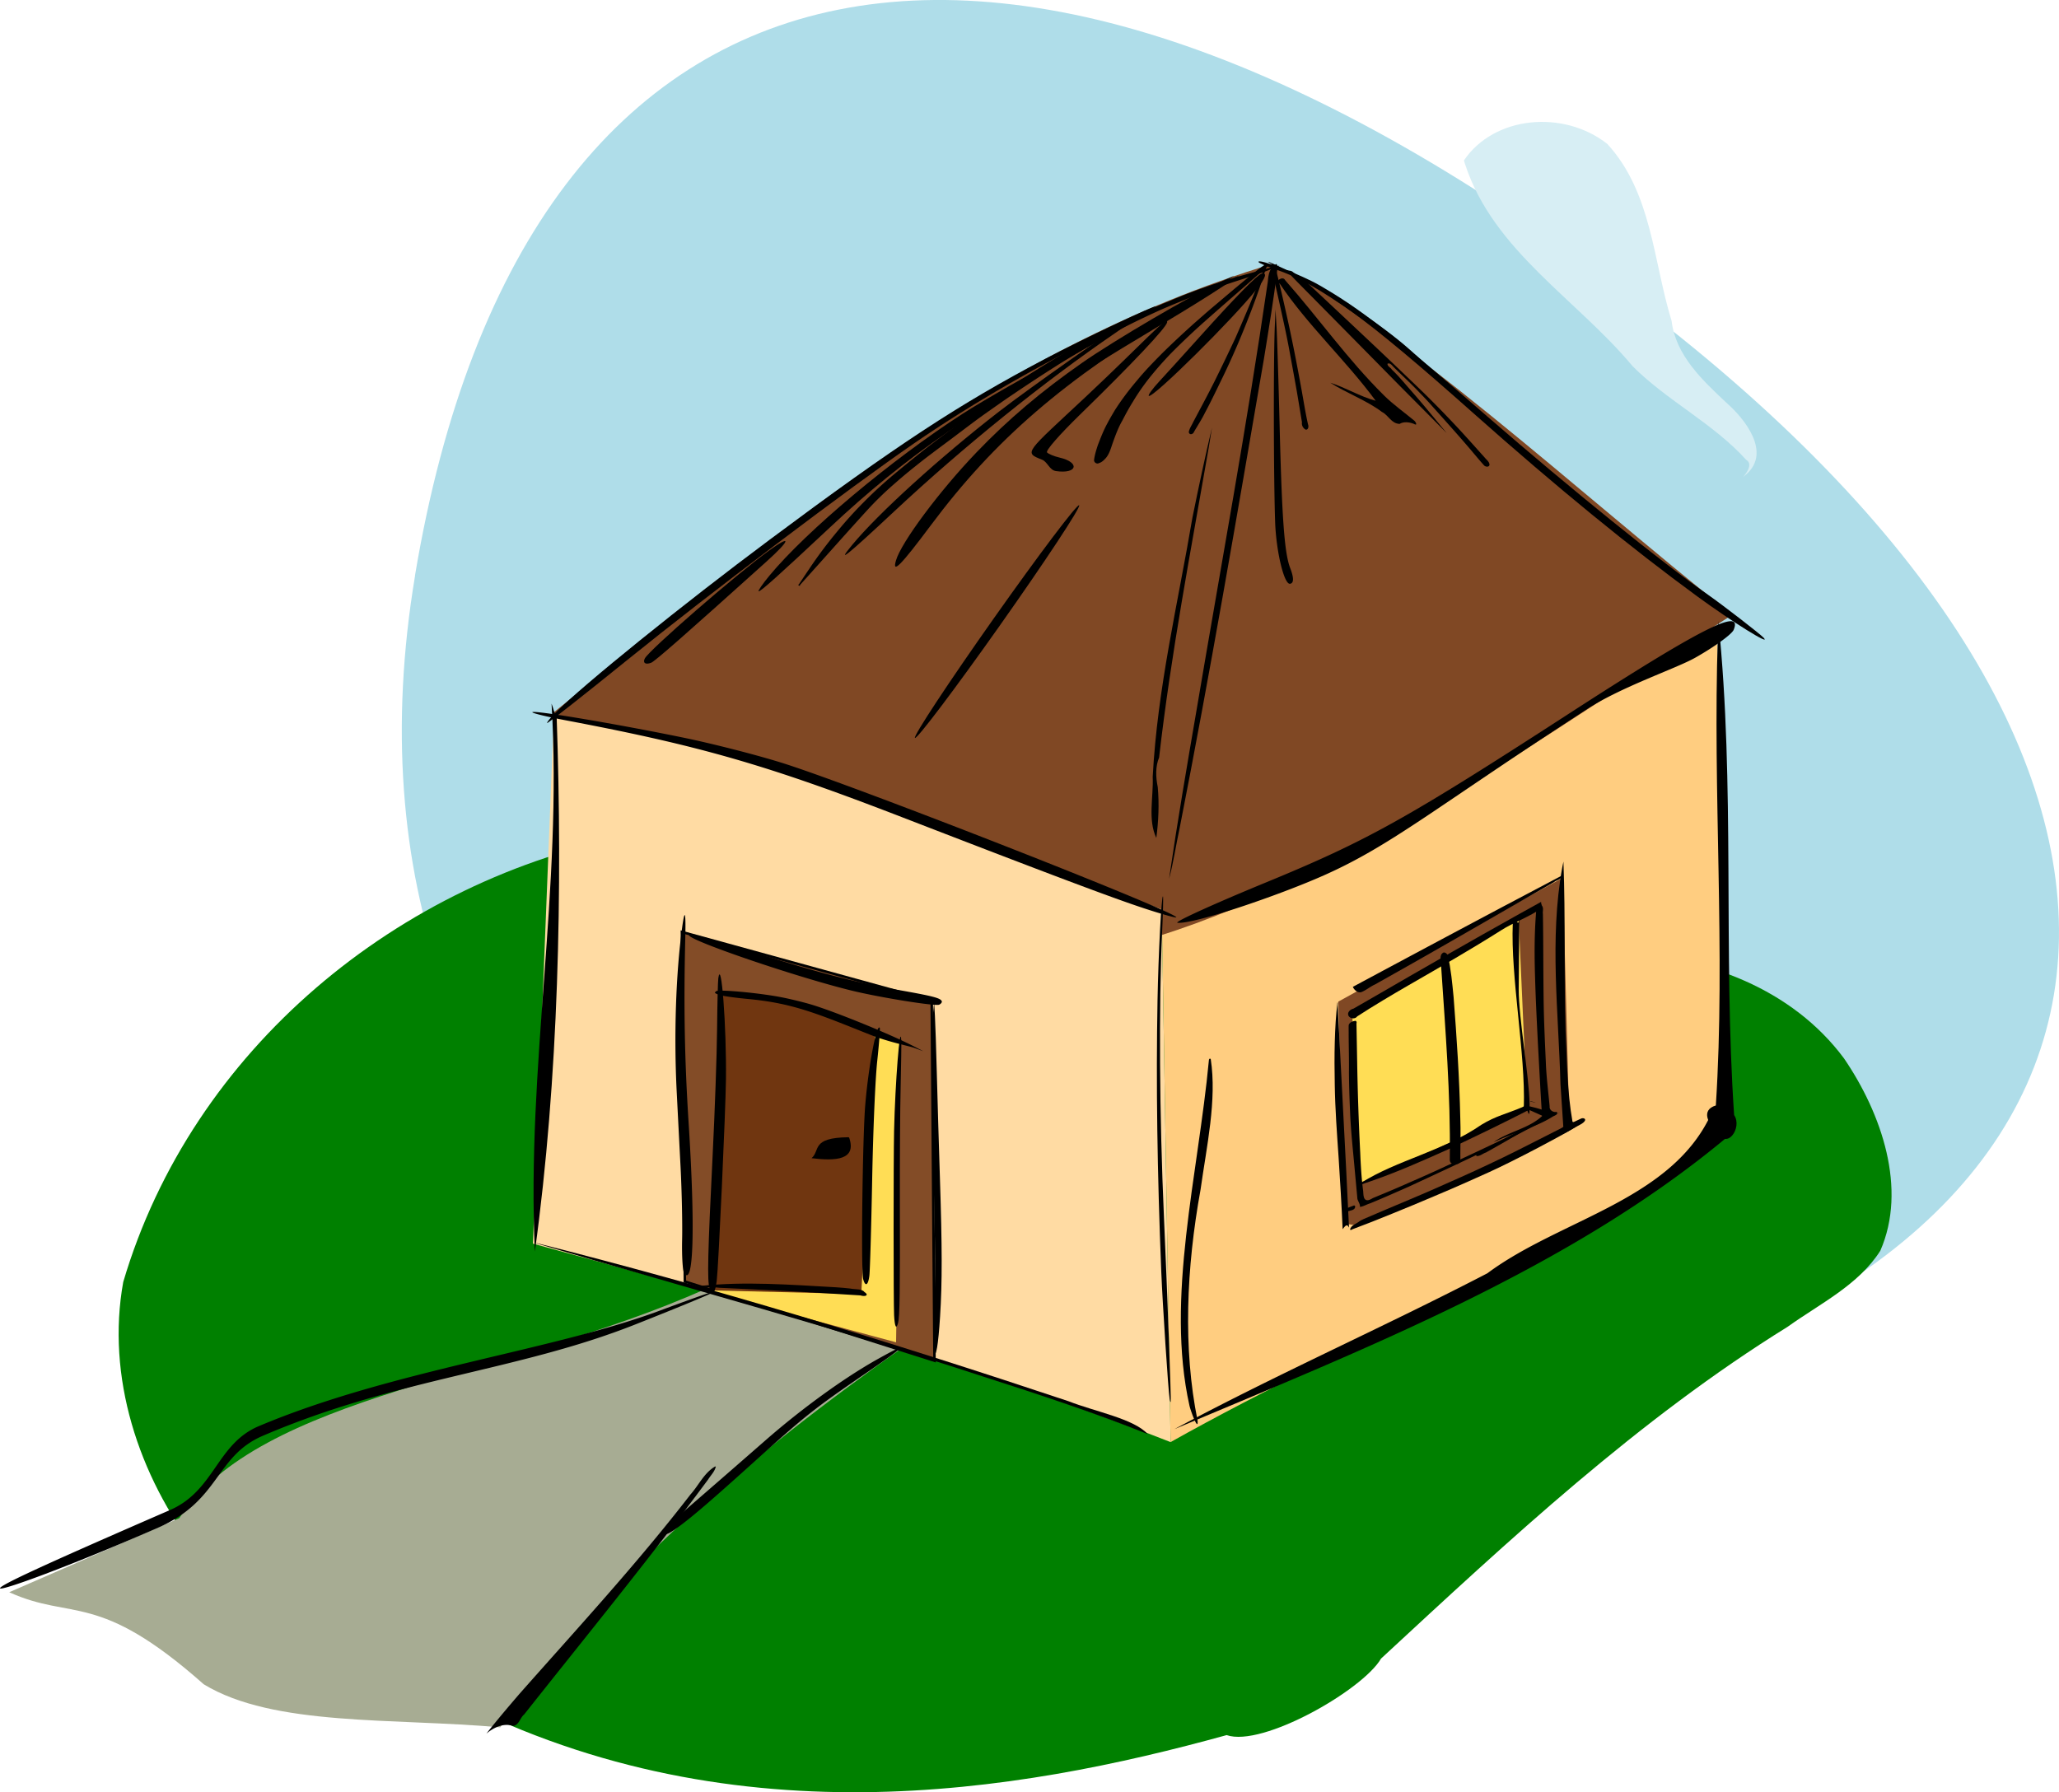 <svg xmlns="http://www.w3.org/2000/svg" viewBox="0 0 812.16 707.03"><path fill="#afdde9" d="M163.682 227.085c43.77-262.021 237.377-300.633 493.657-98.46 231.916 182.947 199.526 376.94-71.955 431.098-271.525 54.15-461.267-95.538-421.668-332.635z"/><path fill="green" d="M249.667 329.42c-92.396 17.524-173.941 84.459-201.06 176.319-13.456 74.21 50.108 156.834 125.658 161.973 112.211 59.8 227.8 39.337 309.572 16.75 14.093 4.89 53.679-17.75 60.917-30.195 50.652-46.889 101.457-94.35 160.363-130.877 12.717-9.122 27.957-16.44 36.553-29.992 10.68-24.392.608-54.018-14.314-75.889-20.44-27.53-54.72-40.2-86.772-41.08z"/><path fill="#a7ac93" d="M3.629 628.096c25.095 11.367 34.843-.813 76.728 36.311 27.51 16.784 74.852 13.202 116.958 16.993 42.373-60.036 98.661-107.524 159.85-150.602l-78.898-22.31c-78.61 35.17-175.472 41.54-207.563 90.395z"/><path fill="#d7eef4" d="M577.936 64.903c11.19 34.082 44.1 53.187 66.093 79.622 13.743 13.71 31.687 22.437 44.712 36.835 4.365 2.648-4.519 9.657.342 5.498 9.322-8.544-.543-21.373-8.2-28.069-9.504-8.918-19.945-18.712-21.538-32.243-7.25-23.424-7.729-50.57-25.35-69.77-17.35-13.64-44.721-11.062-56.566 6.519l.273.865.234.744z"/><path fill="#ffcd80" d="M681.034 444.855l-3.66-193.657-219.143 107.528 3.504 210.149c73.491-41.38 183.243-86.532 219.3-124.02z"/><path fill="#804824" d="M527.874 395.126l88.576-48.88 2.6 99.041-84.267 38.038-4.361-.606z"/><path fill="#fd5" d="M533.342 398.72l65.687-36.205 3.322 74.676-66.148 29.494z"/><path fill="#804824" d="M218.038 281.32c87.453-70.255 172.824-143.776 283.808-177.21 49.633 23.957 119.409 89.102 181.436 138.41-75.064 48.231-149.815 102.523-226.133 126.687z"/><path fill="#ffdba3" d="M210.204 490.566l8.277-208.749 84.196 19.642 155.553 57.276 3.505 210.149c-79.536-31.271-166.067-54.763-251.532-78.314z"/><path stroke="#000" fill="#834c27" d="M-561.88 845.29l-3.65-136.9 99.48 19.166 3.651 141.01z" transform="matrix(.994 .079 -.018 1.005 843.861 -299.607)"/><path fill="#fd5" d="M355.126 410.7c-26.321-10.747-52.666-21.534-70.963-18.498l-3.47 117.747 72.76 19.56z"/><path d="M527.528 395.531c-1.13 9.501-1.277 21.025-1.04 32.331.145 9.637.874 19.344 1.534 28.998.603 9.331 1.166 18.682 1.575 28.024.76-.89 1.62-2.528 2.51-.614-1.362-29.328-3.024-58.667-4.478-88 .12.04-.034-1.294-.1-.739z"/><path d="M534.445 402.723c-.984.17-2.133.584-2.455 1.628-.063 1.257.013 2.538-.019 3.802.032 4.984.176 9.975.111 14.953.049 5.09.204 10.182.44 15.277.286 7.677 1.164 15.348 1.84 23.018.354 3.854.71 7.707 1.065 11.56.298 1.05 1.1 2.005 1 3.13 1.432-.175 2.637-.99 3.994-1.39 5.107-2.082 10.136-4.334 15.18-6.553 12.12-5.622 24.26-11.213 36.204-17.182 7.934-3.954 15.78-8.071 23.593-12.248-16.192 7.7-32.362 15.444-48.65 22.956-4.681 2.141-9.411 4.185-14.125 6.26-3.679 1.613-7.398 3.14-11.107 4.684-.93.553-2.459 1.491-3.319.185-.549-1.14-.368-2.4-.586-3.598-.595-4.756-.871-9.524-1.067-14.287a1040.308 1040.308 0 01-1.216-36.057l-.279-15.147c.18-.408-.024-1.16-.604-.992zm-.496 72.857c-1.196.446-2.392.894-3.54 1.448-.885.69.851 1.766 1.23.821 1.04-.389 2.856-.409 2.894-1.877.024-.305-.326-.547-.584-.392z"/><path d="M600.427 436.768c-5.915 2.529-10.363 3.414-16.074 6.907-15.19 10.5-33.398 13.95-47.513 22.972-3.844 2.32 2.305-.269 3.507-.567 10.393-3.552 20.627-8.087 30.829-12.668 10.938-5.161 21.855-10.418 32.701-15.994-2.262-.85-.57-2.235-3.45-.65zM553.405 137.884c-17.634-13.603-30.936-22.678-40.704-27.767-16.88-8.794-16.595-9.208.553-.804 12.98 6.36 32.136 19.14 42.578 28.401 12.993 11.526 12.35 11.57-2.427.17z"/><path d="M504.34 104.861c-3.07.547-6.017 1.53-9.017 2.32-5.15 1.421-10.315 2.808-15.364 4.523-5.54 1.886-11.057 3.838-16.432 6.117-4.476 1.868-8.977 3.682-13.392 5.68-3.414 1.51-6.742 3.196-10.096 4.825-3.878 1.973-7.813 3.842-11.615 5.952-5.99 3.335-11.862 6.868-17.702 10.45a356.105 356.105 0 00-14.218 9.316c-5.879 3.988-11.647 8.132-17.341 12.376-4.135 3.039-8.234 6.125-12.33 9.214-4.599 3.56-9.1 7.243-13.573 10.957-4.39 3.646-8.616 7.49-12.623 11.562a159.548 159.548 0 00-10.217 11.29c-3.95 4.737-7.676 9.669-11.113 14.813-1.415 2.077-2.799 4.176-4.2 6.262-.712.22.615.98.462.225 8.874-9.819 17.626-19.754 26.544-29.53 3.47-3.792 7.178-7.353 11.065-10.703a190.47 190.47 0 018.13-6.778c3.842-3.113 7.832-6.04 11.788-9.006 5.232-3.858 10.346-7.875 15.65-11.635 3.658-2.57 7.293-5.17 11.01-7.655a633.915 633.915 0 0116.42-10.77c4.053-2.597 8.206-5.04 12.347-7.496a382.051 382.051 0 0115.853-8.538c4.575-2.301 9.203-4.501 13.883-6.595 7.873-3.395 15.87-6.53 23.998-9.323 4.669-1.62 9.4-3.07 14.087-4.64 2.81-.95 5.544-2.087 8.305-3.157-.073-.072-.215-.103-.31-.056zM451.284 358.315c-12.618-4.157-37.134-13.386-95.334-35.891-53.37-20.637-79.701-28.227-132.767-38.27-7.546-1.429-13.485-2.875-13.197-3.215.718-.847 33.543 4.685 59.569 10.04 11.804 2.429 29.599 7 39.543 10.157 29.264 9.294 153.57 58.005 154.895 60.697.215.438-5.502-1.145-12.703-3.517z"/><path d="M487.003 109.471c-31.853 16.018-61.765 35.51-88.688 58.385 27.744-22.998 60.75-38.884 90.501-59.18l-1.813.796zM219.076 281.17c11.022-11.057 50.287-42.775 84.552-68.302 50.054-37.289 74.774-53.516 108.576-71.276 14.74-7.745 43.765-21.505 43.7-20.716-.026.297-7.203 4.047-15.95 8.332-30.26 14.826-56.266 29.785-79.306 45.622-25.339 17.415-81.075 59.512-113.059 85.39-17.285 13.986-31.584 25.236-31.774 25-.19-.236 1.28-2.059 3.265-4.05zM461.335 551.746c-.536-3.469-2.764-37.463-3.27-49.916-1.608-39.504-2.092-74.436-1.486-107.181.342-18.487 1.555-41.586 2.155-41.042.166.15.01 6.598-.346 14.327-1.33 28.828-1.05 72.304.72 112.051 1.386 31.112 2.881 71.787 2.68 72.913-.081.451-.285-.068-.453-1.156z"/><path d="M303.503 227.068c14.59-17.64 48.233-45.828 76.24-63.875 16.695-10.758 74.612-42.336 75.505-41.166.175.23-8.155 5.03-18.51 10.666-51.825 28.21-79.112 47.016-109.427 75.412-20.105 18.836-27.362 25.338-28.058 25.141-.384-.109 1.527-2.888 4.248-6.177z"/><path d="M336.089 215.016c10.346-12.518 34.66-34.604 57.99-52.675 11.83-9.164 44.923-32.443 51.74-36.398 5.332-3.092 1.88.09-5.778 5.328-28.41 19.43-59.852 44.799-87.287 70.43-19.103 17.845-22.947 20.916-16.665 13.316zM394.462 246.635c17.82-25.235 31.867-46.526 31.22-47.313-.649-.787-15.758 19.216-33.577 44.452s-31.867 46.527-31.219 47.313c.649.786 15.757-19.217 33.576-44.452zM695.668 251.585c-1.445-1.555-16.28-13.023-21.998-17.005-18.127-12.623-53.782-41.433-87.016-70.31-38.11-33.116-49.816-42.265-66.193-51.736-7.35-4.25-24.5-10.8-24.056-9.188.102.373 2.973 1.628 6.38 2.79 18.296 6.24 35.474 18.712 78.74 57.17 32.143 28.571 61.948 52.95 88.045 72.019 13.566 9.911 29.317 19.725 26.097 16.26zM610.039 440.702c-8.661 4.27-17.222 8.729-25.737 13.27-.464.777-2.55.868-1.903 2.081 1.44.068 2.468-1.034 3.757-1.43 8.121-4.51 16.099-9.26 24.102-13.966l-.219.045zM599.606 360.353c-19.451 10.842-38.759 21.93-58.02 33.093l-7.738 4.449c-1.188.257-2.627 1.447-1.926 2.845.743 1.228 2.683 1.322 3.427.199 6.652-4.312 13.479-8.356 20.342-12.332 12.254-7.054 24.528-14.085 36.464-21.651 4.688-3.033 11.497-5.423 15.967-8.766.502-.696-.394-1.538-.225-2.43l-8.291 4.593z"/><path fill="#703610" d="M285.072 392.271c20.162-1.643 40.145 6.619 60.113 15.8l-5.466 102.432-59.007-1.475z"/><path d="M329.685 507.801c-17.76-1.003-35.874-2.375-53.04-.56 2.063.926 4.655.38 6.939.749 18.579.858 37.18 1.812 55.77 3.012 2.24.698 3.462-.224 1.616-1.312-.952-1.366-3.708-.983-5.564-1.387-1.903-.232-3.814-.37-5.721-.501zM334.931 448.724l-.312-.11c-14.83.187-10.958 5.197-14.503 8.267 9.656 1.183 17.896.684 14.815-8.157zM476.766 176.615c-7.01 40.54-14.835 80.827-19.567 122.213-1.479 3.528-1.34 7.682-.535 11.616.617 6.724.294 13.528-.561 20.107-3.427-7.24-1.077-16.157-1.426-24.12 1.872-35.113 9.933-68.315 15.653-102.146 2.414-11.946 4.949-23.838 7.726-35.602l-1.29 7.934zM495.79 113.953c-9.255 11.735-41.037 43.201-42.645 42.223-.41-.25 1.404-2.774 4.03-5.61 2.627-2.835 9.873-10.83 16.103-17.766 13.77-15.333 22.694-24.449 24.318-24.839 2.338-.562 1.703 1.543-1.807 5.993zM569.398 375.733c-2.026 1.016-.842 3.712-.944 5.539 1.67 25.223 3.762 50.489 3.409 75.667-.154 1.9.765 2.398 2.48 2.179 2.03.37 1.675-2.315 1.682-3.64.033-4.755.16-9.524-.019-14.3-.347-15.926-1.408-31.87-2.637-47.8-.543-5.522-1.022-11.094-2.312-16.537-.3-.635-.943-1.205-1.66-1.107zM503.288 104.194c-1.12 1.327-2.817 1.116-3.22 7.015-8.265 56.894-18.529 112.323-27.99 168.287-3.826 22.243-7.643 44.555-10.951 67.182 1.652-6.003 2.753-13.46 4.182-20.049 11.917-60.627 22.556-122.851 33.212-184.9 1.916-11.87 3.94-23.967 5.374-35.954-.023-1.059-.276-1.791-.607-1.579zM254.348 259.741c1.738-3.37 35.997-33.135 48.91-42.493 9.136-6.621 8.608-4.298-.986 4.335-32.494 29.24-43.971 39.308-45.446 39.866-2.245.85-3.39.06-2.478-1.708zM353.404 221.112c2.066-7.164 17.241-27.53 31.841-42.735 12.42-12.935 25.405-23.945 41.487-35.183 12.828-8.964 43.41-26.882 54.228-31.772l5.856-2.647-4.162 2.925c-2.29 1.609-9.898 6.363-16.908 10.566-46.16 27.674-73.305 51.07-98.636 85.008-11.809 15.824-15.293 19.341-13.707 13.838zM677.598 250.985c-2.124 61.467 3.123 124.318-.794 185.101-6.16 1.795-2.871 7.802.722 10.058 3.242 7.954 9.937-1.183 6.487-6.277-4.371-64.991.455-129.8-6.215-194.847l-.2 5.96zM213.113 490.928c58.344 17.32 116.622 32.986 175.038 52.21 21.297 6.805 45.394 14.816 64.532 22.564-5.355-6.018-20.708-8.825-31.213-12.95-70.227-23.442-141.212-45.15-210.914-62.656.852.279 1.705.555 2.557.832zM603.107 434.355c-.092-.153-2.508-1.19 0 0zM603.76 434.567c5.033 1.109-1.51-.67 0 0z"/><path d="M675.263 438.751c-15.406 34.766-59.689 42.004-88.564 63.524-40.754 21.17-83.027 39.79-123.458 61.492 76.808-32.352 156.236-63.728 217.765-114.994l-5.74-10.024zM498.905 104.46c-2.026 1.25-3.813 2.836-5.688 4.293-5.198 4.182-10.248 8.543-15.355 12.836-2.468 2.097-4.885 4.255-7.323 6.386-4.171 3.767-8.288 7.595-12.29 11.546-3.351 3.407-6.702 6.825-9.735 10.535-3.182 3.735-6.153 7.666-8.807 11.817-1.016 1.733-2.046 3.457-2.973 5.244-1.468 2.68-2.57 5.56-3.68 8.421-.64 1.95-1.27 3.927-1.516 5.993-.004.947 1.153 1.648 1.922 1.156 1.126-.309 1.978-1.17 2.741-2.003 1.359-1.623 1.952-3.732 2.627-5.731 1.116-3.114 2.242-6.243 3.896-9.088 1.31-2.554 2.683-5.07 4.206-7.493 2.25-3.757 4.794-7.315 7.563-10.679 2.313-2.828 4.76-5.54 7.274-8.182a288.543 288.543 0 0113.617-12.884c8.324-7.354 16.723-14.622 25.07-21.949-.521.007-1.043-.488-1.55-.218zM340.46 504.542c-.872-3.248-.237-55.834.829-68.63 1.274-15.303 4.494-32.398 5.732-30.435.183.29-.271 6.208-1.01 13.151-.771 7.248-1.62 27.212-1.991 46.88-.357 18.84-.856 35.852-1.11 37.802-.495 3.8-1.61 4.36-2.45 1.231z"/><path d="M476.852 418.12c-4.258 45.451-17.167 93.836-7.667 136.423.324 1.608 3.581 10.675 3.187 5.826-5.783-28.502-4.44-60.125 1.18-91.097 2.395-17.081 6.497-35.33 4.016-51.497-.223-.332-.663-.177-.716.346zM416.497 185.823c-2.59-.382-3.262-3.607-5.45-4.477-7.362-2.925-6.646-2.466 17.109-24.72 22.605-21.179 32.564-32.485 32.223-29.518-.232 2.02-13.548 16.142-34.334 36.413-8.274 8.069-13.7 14.299-13.036 14.964.627.628 2.81 1.528 4.853 2 8.291 1.918 7.097 6.586-1.365 5.338zM279.883 508.22c-.97-2.729-.705-14.16 1.215-52.54.868-17.34 1.654-39.653 1.748-49.586.093-9.933.314-19.042.49-20.241 1.193-8.114 3.247 19.009 3.018 39.844-.138 12.519-2.964 74.257-3.642 79.564-.64 5.012-1.706 6.126-2.83 2.96zM368.367 533.78c-.264-.654-.254-6.667.021-13.361.59-14.362.547-31.082-.143-55.775-.633-22.66-.745-59.558-.198-65.048l.417-4.177.308 5.309c.17 2.92.508 13.157.752 22.75.245 9.592.786 27.889 1.203 40.66.922 28.263.942 41.55.08 55.18-.708 11.201-1.608 16.534-2.44 14.463z"/><path d="M271.94 368.716c-.079.03-.149.085-.166.14-.61 1.945 42.556 16.67 64.432 21.98 11.211 2.722 32.806 6.177 34.258 5.483.723-.345 1.176-.96 1.016-1.36-.508-1.268-3.522-2.041-17.578-4.52-16.148-2.846-31.18-6.748-53.575-13.868-18.826-5.984-27.189-8.302-28.386-7.855zM269.822 502.128c-.561-.89-.903-6.822-.76-13.181.143-6.36-.134-19.2-.616-28.536-.483-9.336-1.171-22.772-1.53-29.858-1.127-22.2-.326-46.382 2.138-64.568 1.07-7.898 1.507-6.417 1.246 4.215-.652 26.531-.271 47.7 1.3 72.375 2.68 42.058 1.98 65.515-1.778 59.553zM.014 626.56c-.32-1.137 17.705-9.438 67.045-30.882 17.656-7.674 18.377-26.07 34.997-33.086 52.11-22.004 115.585-29.751 157.959-45.49 32.577-12.102 27.96-9.46-9.305 5.32-46.77 18.55-94.035 21.217-147.015 43.955-18.936 8.127-16.736 25.563-41.495 36.335C26.708 618.153.337 627.716.014 626.561zM683.843 248.442c-.716 1.753-7.54 6.7-15.157 11.003-7.616 4.303-29.116 11.45-42.816 20.354-60.077 39.047-77.02 53.66-103.647 65.494-18.157 8.071-51.365 19.326-57.749 18.725-1.703-.16 13.96-7.31 34.807-15.889 39.86-16.402 55.417-25.06 118.914-66.184 52.435-33.963 69.402-42.62 65.646-33.502zM282.468 391.028c.907-.808 16.327.583 25.362 2.288 3.544.67 9.107 2.024 12.362 3.01 9.602 2.912 31.147 11.712 40.43 16.515l3.582 1.853-3.559-1.322c-1.957-.727-10.15-2.288-17.568-5.25-20.985-8.378-30.43-12.413-48.216-14.064-5.094-.472-10.137-1.195-11.208-1.607-1.888-.726-1.922-.767-1.186-1.423zM508.842 230.286c-2.336.355-5.483-12.762-5.879-24.51-.605-17.965-.68-63.2-.126-76.888l.276-6.827.413 6.925c.227 3.809.773 21.308 1.212 38.886.926 37.045 1.916 50.368 4.177 56.234 1.49 3.865 1.465 5.947-.073 6.18zM261.953 604.299c.031-1.235 1.674-2.81 14.774-14.164a9085.188 9085.188 0 0025.229-21.977c14.344-12.547 31.132-24.705 44.152-31.974 13.331-7.443 11.768-5.684-5.417 6.097-19.53 13.388-23.05 16.184-42.631 33.84-17.433 15.72-24.708 21.985-30.332 26.124-4.235 3.117-5.815 3.678-5.775 2.053zM507.85 106.68c-.56 1.008 1.186 1.41 1.594 2.203 3.455 3.59 6.995 7.097 10.484 10.654a18869.861 18869.861 0 0132.161 32.62l18.55 18.667c-4.742-5.717-9.412-11.496-14.342-17.052-2.389-2.693-4.656-5.512-7.29-7.97-.47-.848-1.713-1.214-1.73-2.3.992-.535 1.808.657 2.456 1.313 3.427 3.414 7.015 6.662 10.327 10.195a134.183 134.183 0 015.342 5.75c4.887 5.454 9.786 10.9 14.54 16.47 1.813 2.149 3.605 4.322 5.487 6.406.596.568 1.971.722 2.087-.299-.018-1.152-1.087-1.875-1.758-2.698-4.726-5.25-9.39-10.557-14.297-15.636-3.107-3.276-6.285-6.482-9.493-9.656-15.577-15.065-31.436-29.823-47.222-44.658-.83-.714-1.594-1.538-2.608-1.969-.93-.349-1.672-1.039-2.458-1.642-.554-.29-1.226-.358-1.828-.397zM499.848 104.021c-1.843 2.64-2.588 5.884-3.93 8.802-2.718 6.878-5.633 13.663-8.58 20.43a867.612 867.612 0 01-8.11 16.856c-2.762 5.543-5.72 10.973-8.606 16.445-.577 1.284-1.476 2.484-1.713 3.898.26 1.332 1.746.868 2.065-.116 1.468-2.516 3.067-4.947 4.352-7.576 2.49-4.626 4.732-9.394 7.042-14.122a312.768 312.768 0 009.457-21.644c2.36-5.992 4.625-12.03 6.573-18.197a234.12 234.12 0 001.608-4.986l-.152.203-.006.008zM501.982 104.332c-.889.21-.648 1.29-.409 1.98 1.03 3.993 1.926 8.014 2.831 12.03 1.473 6.688 2.997 13.37 4.219 20.095a2299.52 2299.52 0 012.902 15.97c.691 4.064 1.354 8.132 2.03 12.199-.21 1.123.444 2.385 1.503 2.886 1.023.065 1.2-1.274.89-2.056-1.082-4.778-1.793-9.61-2.694-14.414-1.863-10.322-3.896-20.624-6.231-30.876-1.275-5.693-2.589-11.38-4.03-17.043-.125-.428-.55-.867-1.011-.773z"/><path d="M557.578 167.158c-1.774-.683-4.009-.898-5.508.063-3.333-.128-4.375-3.434-6.974-4.719-6.11-4.607-13.856-7.356-20.374-11.519 6.193 1.952 11.601 5.397 17.906 7.112-11.64-15.846-26.998-29.96-37.818-46.172-2.315-.832 1.217-3.297 2.085-1.425 13.268 15.028 24.497 31.123 39.014 45.49 3.594 3.564 7.95 6.632 11.885 9.906.625.44 1.595 2.354-.215 1.263zM217.558 277.558c4.394 73.13-9.957 143.184-6.583 216.149 9.38-68.17 10.971-142.741 8.585-211.26-1.03-1.018-1.338-3.373-2.001-4.891zM354.25 521.85c.643-2.363.794-12.775.695-47.854-.044-15.847.092-36.203.303-45.234.211-9.03.325-17.328.254-18.439-.483-7.509-2.415 16.875-2.84 35.821-.254 11.385-.249 67.782.007 72.682.242 4.628.837 5.766 1.582 3.025zM596.71 364.188c-.902 21.21 5.045 51.262 4.357 72.67 1.199-2.338 2.393 7.812 2.262-1.295-.146-10.928-4.318-34.188-4.292-45.273.07-9.353.165-18.715.245-28.072-.236 5.055-2.336-3.085-2.571 1.97z"/><path d="M607.286 357.089c-1.633-.061-1.322 1.962-1.406 3.083-.674 8.381-.656 16.842-.383 25.299.252 8.98.713 17.967 1.162 26.951.525 9.287.981 18.574 1.595 27.86-3.758 3.495-8.775 5.079-13.394 7.142-1.987.909-3.981 1.85-5.728 3.163 4.52-2.175 9.324-3.712 13.986-5.57 3.167-1.28 6.331-2.634 9.209-4.457.635-.46 2.5-.832 1.71-1.956-1.308.315-2.95-.63-2.787-2.15-.544-5.885-1.316-11.766-1.514-17.657-.353-7.608-.701-15.218-.837-22.82-.186-11.82-.11-23.631-.306-35.451-.198-1.087.524-2.702-.686-3.388-.205-.075-.413-.05-.621-.05zM282.018 578.521c-4.37 2.62-6.399 7.382-9.661 11.01-21.154 27.42-44.75 52.943-67.706 78.94-4.346 5.08-8.69 10.162-12.804 15.42 2.762-2.335 6.63-4.329 10.586-3.043 2.407-.442 2.666-3.207 4.32-4.534 24.364-30.782 49.234-61.2 72.59-92.719 1.03-1.67 2.59-3.096 3.01-5.079l-.336.006zM592.958 357.6a14136.763 14136.763 0 00-59.334 31.693c.565 1.352 2.225 2.747 3.718 1.915 1.786-.78 3.238-2.077 5.022-2.86a3797.126 3797.126 0 0040.16-22.857l30.517-17.555c.897-.841 2.913-.846 2.83-2.437L592.957 357.6z"/><path d="M616.187 342.369c-5.023 27.924-1.45 56.877-.663 85.35l1.116 16.784c-5.587 5.533-13.932 6.38-20.04 11.093 8.754-4.387 18.77-6.386 26.676-12.355.958-1.523-2.395.086-3.016-.78-2.1-11.794-2.145-23.839-2.736-35.736-.672-22.3.013-44.54-.837-66.848l-.5 2.491z"/><path d="M601.216 436.036c-.002 1.466 1.813 1.62 2.805 2.17 2.136 1.014 4.302 1.96 6.514 2.762 1.472-.06 1.008-2.544-.382-2.528-2.743-1.112-5.61-1.782-8.472-2.347-.155-.022-.305-.119-.465-.057zM535.75 482.125c-1.013.713-2.454 1.181-2.99 2.298-.455.584-.12 1.091.602.534 5.234-1.964 10.463-3.994 15.675-6.152 5.54-2.253 11.078-4.523 16.6-6.892 4.629-1.97 9.263-3.916 13.872-6.002 5.342-2.349 10.678-4.756 15.95-7.401 3.83-1.874 7.625-3.865 11.423-5.845 5.046-2.652 10.069-5.376 15.02-8.27 1.045-.615 2.286-1.062 3.072-2.015.9-1.035-.479-1.605-1.475-1.063-4.7 2.17-9.34 4.554-13.98 6.932-7.25 3.682-14.49 7.407-21.816 10.824-3.978 1.87-7.954 3.747-11.96 5.498-6.638 2.97-13.283 5.92-19.955 8.71-5.993 2.549-12.002 5.015-17.983 7.635-.703.314-1.45.698-2.054 1.21z"/></svg>